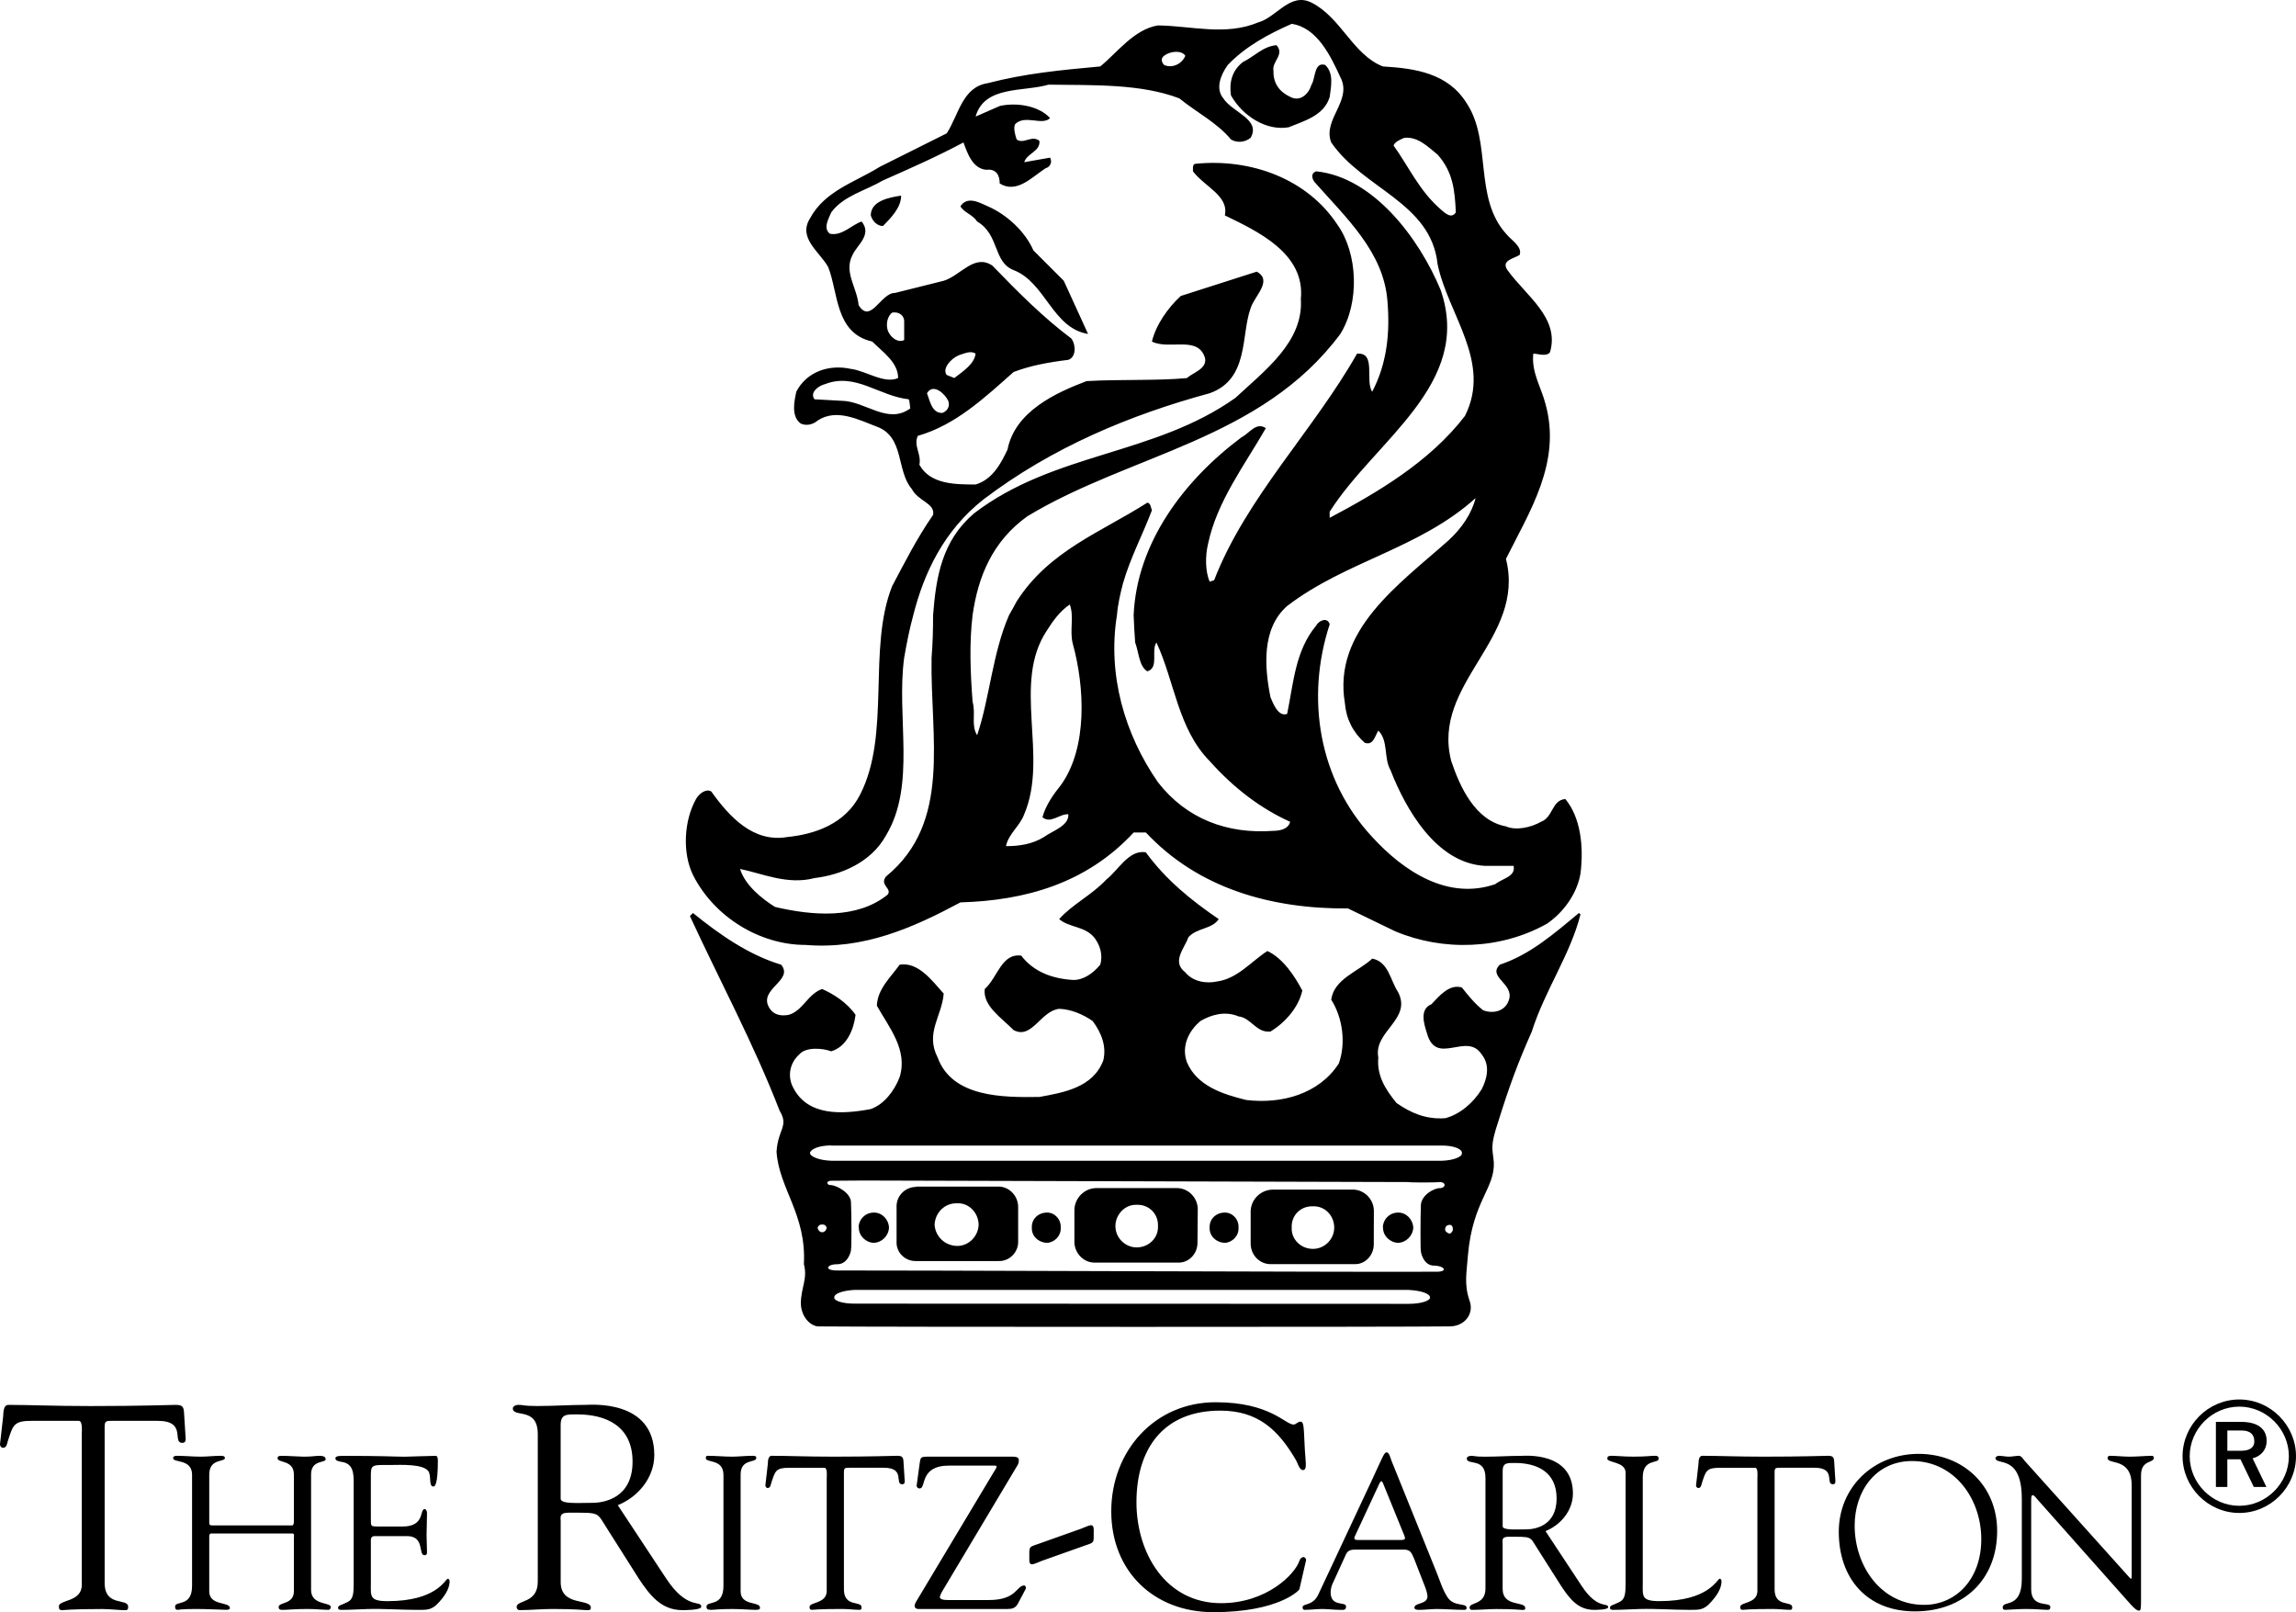 <?xml version="1.0" encoding="UTF-8"?>
<svg xmlns="http://www.w3.org/2000/svg" id="b" viewBox="0 0 982.26 689.62">
  <g id="c">
    <path id="d" d="M864.95,641.07c0-19.36-11.25-13.96-11.25-17.4,0-.56.93-.94,1.4-.94,1.47,0,2.88.37,4.37.37,1.39,0,2.89-.37,4.28-.37,1.03,0,1.86,1.49,2.42,2.14l44.4,49.42c.55.66.93,1.03,1.12,1.03s.27-.28.27-1.03v-38.9c0-12.19-10.32-8.65-10.32-11.72,0-.66.46-.94,1.01-.94,2.8,0,5.49.37,8.47.37,3.17,0,7.17-.37,9.39-.37.56,0,.94.27.94.83,0,2.43-5.49.74-5.49,7.54v53.88c0,2.71-.09,4-.83,4-.66,0-1.58-.47-3.53-2.61l-40.02-45.04c-.18-.19-1.3-1.77-1.96-1.77-.37,0-.65.28-.65,2.15v38.06c0,8.38,8.19,5.12,8.19,7.63,0,.47-.09,1.22-1.02,1.22-2.23,0-4.84-.37-9.4-.37-3.26,0-8.1.37-8.75.37-1.12,0-1.21-.56-1.21-1.03,0-3.26,8.18.83,8.18-12.19v-34.34h0ZM793.45,652.61c0,17.22,11.27,33.88,29.69,33.88,13.59,0,24.48-10.89,24.48-28.1s-11.45-33.42-29.6-33.42c-15.64,0-24.57,12.94-24.57,27.64M786.65,655.31c0-19.36,15.08-33.41,34.16-33.41s33.6,13.68,33.6,32.94c0,20.94-14.43,34.44-35.18,34.44s-32.57-14.33-32.57-33.97M751.84,632.14c0-.66.37-4.19-.93-4.28h-15.18c-5.77,0-5.96,1.4-7.63,6.51-.27.93-.37,2.14-1.58,2.14-.55,0-.93-.65-.93-1.12l1.03-9.03c.09-1.12,0-3.63,1.68-3.63,7.26,0,14.42.37,26.43.37,16.84,0,25.4-.37,27.26-.37,2.15,0,2.61.56,2.71,2.7l.47,7.44c.09.93.18,2.04-1.03,2.04-3.44,0,1.58-7.07-7.9-7.07h-13.32c-4.18,0-3.72-.37-3.72,4.56v47.46c0,7.82,7.54,4.75,7.54,7.64,0,.27.09,1.12-.84,1.12-2.23,0-4.84-.37-7.54-.37-10.42,0-12.19.37-12.76.37-.83,0-1.11-.28-1.11-1.22,0-2.23,7.35-1.3,7.35-6.89v-48.39h0ZM702.8,677.18c0,5.49-.75,7.72,7.07,7.72,21.5,0,24.67-9.59,25.88-9.59.65,0,.74.94.74,1.12,0,3.34-2.42,6.6-4.66,9.02-2.97,3.35-5.02,3.18-9.11,3.18-7.08,0-14.15-.56-21.21-.37-3.73.09-7.64.37-11.36.37-.84,0-1.4-.19-1.4-.94.19-1.12,1.12-.93,4.09-2.43,2.43-1.12,2.61-3.72,2.61-8.09v-47.19c0-4.84-7.82-4.19-7.82-6.05,0-1.02.66-1.21,1.86-1.21,1.97,0,4.85.37,9.41.37,5.31,0,7.54-.37,8.93-.37,1.22,0,1.76.19,1.76,1.3,0,2.14-6.79-.19-6.79,7.91v45.23h0ZM642.86,652.89c0,1.77,5.77,1.3,10.14,1.3,4,0,12.94-1.68,12.94-13.22s-8.66-15.17-17.77-15.17c-3.35,0-5.31-.19-5.31,3.44v23.64h0ZM676.73,678.48c6.7,10.24,11.26,6.8,11.26,9.03,0,1.12-5.2,1.12-6.05,1.12-6.8,0-10.42-4.75-13.96-10.06l-10.34-16.28c-3.35-5.21-1.95-4.93-12.37-4.93-2.98,0-2.42,1.67-2.42,2.61v19.63c0,8,9.68,5.12,9.68,8.29,0,.93-.84.75-1.58.75-.84,0-2.98-.37-10.7-.37-3.54,0-7.08.37-10.61.37-.56,0-.93-.47-.93-1.03,0-2.33,6.79-1.02,6.79-8.09v-47.37c0-8.94-8-5.12-8-8.29,0-.55.75-1.12,1.86-1.12,1.68,0,1.22.37,5.96.37,5.39,0,10.7-.37,15.54-.37,1.49,0,22.06-1.86,22.06,16.1,0,7.26-5.21,13.49-11.73,16.1l15.54,23.55ZM579.67,657.08c-.66,1.3,0,1.67,1.21,1.67h18.43c2.04,0,1.95-.64,1.49-1.86l-9.13-22.43c-.46-1.12-.92-1.12-1.49,0l-10.51,22.62ZM604.81,666.39c-.93-2.15-1.49-3.53-4.1-3.53h-20.47c-1.77,0-3.44,0-4.38,1.95l-5.95,13.03c-.27.65-.65,2.04-.65,3.26,0,6.51,6.6,3.72,6.6,6.13,0,1.68-1.3,1.4-2.5,1.4-2.61,0-5.21-.37-7.82-.37s-5.03.37-7.45.37c-.55,0-.83-.47-.83-1.03,0-1.95,4.37-.37,6.8-5.67l22.24-47.47c5.49-11.73,5.78-13.21,6.98-13.21,1.02,0,1.68,2.69,1.96,3.44l19.36,47.93c1.4,3.44,2.52,7.35,4.66,10.61,2.79,4.28,8.18,2.23,8.18,4.56,0,.84-.65.84-1.3.84-3.81,0-7.62-.37-11.45-.37-2.52,0-5.03.37-7.54.37-.56,0-2.05,0-2.05-.93,0-2.24,5.59-1.3,5.59-4.85,0-2.04-1.96-6.33-2.89-8.84l-2.97-7.63h0ZM520.06,599.82c23.31,0,29.77,9.55,33.36,9.55,1,0,1.74-1.24,2.97-1.24,1.37,0,1.37,1.98,1.74,10.04.25,6.58,1.37,10.67-.74,10.67-1.49,0-2.36-3.23-2.86-4.1-7.69-13.27-16.49-21.33-32.5-21.33-24.19,0-35.84,16.13-35.84,39.2,0,21.58,12.4,43.16,36.22,43.16,19.47,0,31.63-12.4,33.49-18.11.25-.87.99-1.61,1.74-1.61.61,0,1.23.74,1.11,1.36l-2.85,12.41c-.12.5-8.93,9.8-36.83,9.8-25.43,0-43.66-17.49-43.66-43.16s18.48-46.64,44.65-46.64M462.56,653.9c1.62-.62,3.35-1.48,4.22-1.48,1.37,0,1.12,2.22,1.12,2.97,0,4.46.37,4.35-3.35,5.59l-18.85,6.69c-1.61.62-3.35,1.48-4.22,1.48-1.36,0-1.12-1.98-1.12-2.72,0-4.71-.37-4.6,3.35-5.83l18.85-6.7ZM403.48,680.06c-1.03,1.68-1.4,2.79-1.4,3.07,0,1.02,1.49,1.3,3.63,1.3h17.31c12.1,0,11.73-6.23,15.18-6.23.47,0,.93.83.55,1.58l-3.26,6.15c-1.12,2.04-2.5,2.33-4.65,2.33h-37.97c-.93,0-1.58-.47-1.58-1.4,0-.56.37-1.3.66-1.77l32.85-54.82c.65-1.02,1.58-2.51,1.58-2.79,0-.47-.46-.56-.74-.56h-19.54c-12.94,0-9.68,9.77-12.66,9.77-.93,0-1.3-.74-1.3-1.12l1.3-9.58c.37-2.61.46-2.89,3.53-2.89h36.21c2.23,0,2.69.65,2.69,1.49,0,1.4-.46,2.04-.93,2.79l-31.46,52.68h0ZM353.69,632.14c0-.66.37-4.19-.93-4.28h-15.17c-5.77,0-5.96,1.4-7.64,6.51-.28.93-.37,2.14-1.58,2.14-.55,0-.93-.65-.93-1.12l1.03-9.03c.09-1.12,0-3.63,1.67-3.63,7.26,0,14.43.37,26.43.37,16.84,0,25.4-.37,27.27-.37,2.14,0,2.61.56,2.7,2.7l.47,7.44c.09.93.19,2.04-1.03,2.04-3.44,0,1.58-7.07-7.9-7.07h-13.31c-4.19,0-3.73-.37-3.73,4.56v47.46c0,7.82,7.54,4.75,7.54,7.64,0,.27.09,1.12-.84,1.12-2.23,0-4.84-.37-7.54-.37-10.42,0-12.19.37-12.75.37-.84,0-1.12-.28-1.12-1.22,0-2.23,7.35-1.3,7.35-6.89v-48.39h0ZM309.5,630.74c-.09-6.79-7.54-4.93-7.54-6.98,0-.84.19-1.03.93-1.03,3.44,0,6.8.37,10.24.37,2.89,0,5.77-.37,8.65-.37,1.49,0,1.77.19,1.77.93,0,2.24-6.7.1-6.7,7.08v49.98c0,6.33,8.29,4.19,8.29,6.98,0,.66-.28.93-1.86.93-2.14,0-6.14-.37-10.14-.37-5.67,0-7.63.37-8.93.37-1.67,0-1.96-.46-1.96-1.39,0-2.7,7.26.37,7.26-8.85v-47.65h0ZM239.87,641.12c0,2.36,7.69,1.73,13.52,1.73,5.33,0,17.23-2.22,17.23-17.61s-11.53-20.22-23.69-20.22c-4.47,0-7.07-.24-7.07,4.6v31.5ZM285.02,675.24c8.93,13.64,15,9.06,15,12.03,0,1.48-6.94,1.48-8.06,1.48-9.05,0-13.9-6.32-18.61-13.39l-13.76-21.71c-4.47-6.95-2.61-6.58-16.5-6.58-3.96,0-3.22,2.23-3.22,3.47v26.18c0,10.67,12.9,6.82,12.9,11.03,0,1.24-1.12.99-2.11.99-1.12,0-3.96-.49-14.26-.49-4.71,0-9.43.49-14.14.49-.75,0-1.24-.62-1.24-1.36,0-3.1,9.05-1.37,9.05-10.79v-63.13c0-11.91-10.67-6.82-10.67-11.04,0-.74.99-1.48,2.48-1.48,2.23,0,1.62.49,7.94.49,7.19,0,14.26-.49,20.71-.49,1.99,0,29.39-2.49,29.39,21.46,0,9.67-6.94,17.98-15.62,21.45l20.71,31.39h0ZM158.67,649.82c0,3.16-.19,3.16,3.53,3.16h10.05c9.68,0,7.17-7.44,9.4-7.44.75,0,1.03,1.02,1.03,1.77,0,3.25-.19,6.42-.19,9.4,0,2.42.19,4.83.19,7.35,0,.84-.37,1.21-1.03,1.21-2.89,0,.28-8.19-7.54-8.19h-13.78c-1.95,0-1.67,1.58-1.67,2.98v17.13c0,5.48-.74,7.72,7.08,7.72,21.49,0,24.66-9.58,25.87-9.58.65,0,.74.93.74,1.11,0,3.35-2.42,6.61-4.65,9.03-2.98,3.35-5.02,3.17-9.12,3.17-7.08,0-14.15-.55-21.22-.37-3.72.09-7.63.37-11.35.37-.84,0-1.4-.19-1.4-.93.19-1.12,1.12-.93,4.09-2.43,2.43-1.12,2.61-3.71,2.61-8.09v-42.44c0-4.18,0-8.65-5.03-9.39-.74-.19-2.79-.37-2.79-1.49,0-.74.55-1.12,3.25-1.12,17.59,0,22.43.37,26.34.37,1.86,0,10.42-.37,13.31-.37.74,0,.93.93.93,2.04,0,10.33-1.3,11.08-1.86,11.08-2.24,0-.75-4.47-2.24-6.62-2.42-3.16-12.1-2.6-15.82-2.6-8.93,0-8.75-.37-8.75,5.86v17.31h0ZM82.17,630.74c-.09-6.8-8.1-4.94-8.1-6.98,0-.84.75-1.03,1.49-1.03,3.44,0,6.8.37,10.24.37,2.89,0,5.77-.37,8.65-.37,1.58,0,1.77.55,1.77.93,0,1.86-6.7.1-6.7,7.08v20.1c0,1.3,0,1.68,1.4,1.68h34.06c.93,0,.75-2.33.75-2.69v-19.08c0-6.42-6.98-4.84-6.98-6.98,0-.56.19-1.03,1.58-1.03,3.07,0,7.92.37,9.68.37,3.44,0,4.84-.37,6.7-.37,2.42,0,2.61.93,2.61,1.49,0,1.68-6.24.09-6.24,6.51v49.32c0,6.8,8.47,5.12,8.47,7.44,0,.28-.37,1.12-1.02,1.12-2.51,0-5.4-.37-8.75-.37-5.96,0-8.57.37-10.34.37-.83,0-2.23.28-2.23-1.2,0-2.24,6.52-.94,6.52-6.8v-22.33c0-1.49.37-2.33-.75-2.33h-34.34c-1.12,0-1.12.56-1.12,1.58v23.17c0,6.34,8.84,4.28,8.84,7.17,0,.47-.65.74-1.48.74-1.22,0-8-.37-12.94-.37-6.61,0-7.64.37-8.01.37-.73,0-1.02-.46-1.02-1.39,0-2.7,7.26.37,7.26-8.85,0,0,0-47.65,0-47.65ZM34.98,613.47c0-.87.49-5.59-1.24-5.7H13.51c-7.69,0-7.93,1.86-10.17,8.68-.37,1.25-.49,2.86-2.11,2.86-.75,0-1.24-.87-1.24-1.48l1.37-12.03c.12-1.49,0-4.85,2.23-4.85,9.67,0,19.22.5,35.23.5,22.45,0,33.86-.5,36.33-.5,2.86,0,3.48.75,3.6,3.6l.62,9.92c.12,1.24.25,2.73-1.36,2.73-4.6,0,2.11-9.42-10.55-9.42h-17.73c-5.59,0-4.96-.5-4.96,6.07v63.26c0,10.42,10.05,6.33,10.05,10.18,0,.37.12,1.48-1.12,1.48-2.97,0-6.44-.5-10.04-.5-13.9,0-16.25.5-16.99.5-1.12,0-1.49-.37-1.49-1.61,0-2.99,9.8-1.75,9.8-9.18v-64.5h0Z"></path>
    <path id="e" d="M947.99,636.07v-27.85h10.71c7.85,0,11.01,3.47,11.01,8.16,0,3.78-2.45,6.53-6.02,7.44l5.91,12.24h-5.4l-5.71-11.83h-5.61v11.83h-4.9ZM958,644.12c11.62,0,21.21-9.68,21.21-21.21s-9.59-21.21-21.21-21.21-21.22,9.69-21.22,21.21,9.59,21.21,21.22,21.21M952.89,620.58h5.91c3.26,0,5.62-1.13,5.62-3.98,0-3.07-1.74-4.7-5.62-4.7h-5.91v8.68ZM958,598.64c13.35,0,24.26,11.01,24.26,24.27s-10.92,24.27-24.26,24.27-24.27-11.02-24.27-24.27,10.91-24.27,24.27-24.27"></path>
    <path id="f" d="M442.08,107.09l13.01,13,10.4,22.76c-15.28-2.47-18.19-22.08-31.86-27.31-8.85-3.49-5.95-15.11-15.6-20.8-1.97-3.03-5.6-3.76-7.15-6.5,3-4.53,8.09-1.62,11.7,0,8.01,3.47,16,10.74,19.51,18.85M385.52,83.68c0,5.12-4.32,9.47-7.79,13.01-2.34,0-4.52-2.08-5.2-4.56,0-6.23,7.95-7.69,13-8.45M544.81,30.37c-.16,5.4,2.75,9.03,7.15,11.06,4.32,2.33,7.95-1.3,9.11-5.2,1.76-2.63,1.02-9.9,5.85-8.45,3.89,3.64,2.43,9.46,1.95,13.65-2.42,8.15-11.14,10.32-17.55,13.01-9.57,1.68-19.75-4.85-24.71-13.66-.85-5.73.62-10.81,5.2-14.3,4.86-2.33,8.48-6.68,14.31-7.15,3.62,4.1-2.18,7.01-1.3,11.06M639.73,378.19c-20.25,7-39.14-5.35-52.66-20.15-22.8-24.42-28.62-59.29-18.2-91.02-.97-3.15-4.6-1.69-5.85.65-8.92,10.74-9.64,24.54-12.36,37.71-3.82,1.36-6-4.46-7.14-7.15-2.5-12.56-3.95-29.27,7.14-39.01,25.23-19.32,56.47-24.41,80.62-46.16-1.62,6.5-5.98,13.04-11.7,18.2-21.17,18.81-49.5,38.43-44.21,69.56.52,6.63,3.43,12.44,8.46,16.9,3.69,1.36,4.42-3,5.84-5.2,4.39,4.38,2.21,11.64,5.2,16.9,6.44,16.53,19.52,39.78,40.31,40.96h12.35c1.01,4.63-4.8,5.36-7.79,7.8M410.23,151.95c2.2-.68,5.11-2.13,7.15-.66-.59,4.34-4.95,7.25-9.11,10.41l-3.25-1.3c-2.04-2.58,1.6-6.94,5.2-8.45M405.67,171.45c.95,2.36-.51,4.53-2.6,5.2-4.45,0-5.17-5.03-6.5-8.45,2.78-4.57,7.86.51,9.1,3.25M544.81,355.4c-19.78,1.46-37.21-5.08-49.41-20.77-14.29-20.58-21.67-46.07-17.55-71.51.37-4.58,1.43-9.19,2.6-13.65,3.18-11.02,8.28-20.46,12.36-31.21-.46-.87-.46-3.06-1.95-3.25-19.58,12.54-42.09,20.53-55.92,42.26-1.08,1.96-2.08,3.91-3.25,5.85-7.12,16.34-8.26,35.41-13.65,51.36-2.69-4.12-.51-9.2-1.95-14.31-.93-12.22-1.47-24.98,0-37.05,2.33-16.47,8.52-31.6,23.41-42.26,44.14-26.72,100.08-32.53,133.92-78.01,8.29-13.37,7.57-34.43-1.3-46.81-12.94-19.58-36.9-28.3-60.46-26-1.87,0-1.15,2.79-1.3,3.25,5.24,6.8,15.4,10.43,13.65,18.85,14.11,6.84,34.45,16.28,32.51,35.76,1.21,18.3-15.49,30.65-27.95,42.26-34.76,24.71-77.62,23.26-111.83,49.41-13.75,11.69-16.3,27.27-17.55,43.56,0,6.04-.15,12.14-.65,18.2-.62,34.13,8.82,70.45-19.51,93.62-2.91,3.72,2.9,5.17.65,7.8-13.01,10.45-31.89,8.99-48.11,5.2-5.58-3.48-12.84-9.28-14.96-16.25,9.38,1.88,20.28,6.97,31.86,3.9,10.93-1.3,24.01-6.39,30.55-18.2,13.07-21.6,4.35-50.66,7.8-76.07,1.07-6.07,2.23-12.16,3.9-18.2,4.67-18.49,13.25-36.21,29.91-49.41,29.58-22.48,62.99-36.28,96.88-45.51,16.97-6.02,13.33-24.92,17.54-36.41,1.62-5.21,9.6-11.75,2.61-15.6l-32.5,10.4c-5.54,5.08-10.63,12.34-12.35,19.51,7.54,3.73,19.89-2.81,22.75,7.15.76,4.57-5.05,6.02-7.8,8.46-12.5,1.2-29.21.48-42.91,1.3-13.17,4.99-30.62,12.97-33.81,29.26-2.61,5.51-6.24,12.78-13.65,14.96-8.58,0-19.48,0-24.06-8.46.95-4.62-2.68-8.25-.65-12.35,16.13-4.62,28.48-16.24,40.96-27.31,7.13-2.74,15.12-4.19,23.41-5.2,3.34-1.17,3.34-6.26,1.3-9.11-11.77-8.78-22.66-19.67-33.81-31.21-7.74-5.17-13.55,4.27-20.8,6.5l-20.82,5.2c-6.08-.16-10.43,13.63-15.6,5.2-.66-7.54-6.46-14.08-2.6-21.45,1.94-4.26,8.49-8.61,3.9-14.3-4.14,1.33-8.49,6.41-13.65,5.2-2.83-2.41-.66-6.05.65-9.11,5.24-7.12,14.68-9.29,22.11-13.65,11.46-5.09,23.08-10.17,34.45-16.26,1.7,4.63,3.89,11.16,9.74,11.7,4.31-.54,5.77,2.37,5.77,5.85,7.26,4.52,13.8-2.75,19.59-6.49,2.2-.62,2.93-2.8,1.96-4.56l-11.06,1.95c1.13-3.82,6.94-4.56,6.5-9.11-3.19-2.72-6.83,1.65-9.75-.65-.71-2.07-1.44-4.97-.65-6.51,4.3-4.27,11.56.81,14.96-2.6-4.85-5.31-14.29-6.76-21.46-5.2l-10.4,4.55c3.77-13.38,20.47-10.48,31.2-13.65,19.06.27,39.4-.45,55.92,5.85,7.46,6.05,16.17,10.41,22.1,17.55,2.08,1.4,5.7,1.57,8.44-.65,4.52-7.96-7.83-10.86-11.7-16.91-3.4-4.12-1.22-9.93,1.95-14.3,7.72-7.98,17.16-13.07,27.31-17.55,10.93,1.58,16.74,13.93,20.8,22.76,5.38,10.06-7.69,18.05-3.9,27.95,13.65,19.89,42.7,25.7,45.51,52.02,4.46,21.63,23.34,41.97,11.7,65.02-15.24,19.81-37.76,32.89-57.86,43.56v-2.61c19.37-30.58,61.51-54.55,47.46-94.91-9.2-22.12-28.81-48.27-53.31-50.71-2.38.98-1.65,3.17-.65,4.55,13.52,15.32,29.51,29.86,31.2,50.71,1.22,14.01-.24,27.09-6.5,39.01-3.18-4.65,1.9-17.01-6.5-16.26-18.48,32.68-47.54,61.73-61.11,96.87l-1.94.66c-1.91-4.56-1.91-11.09-.66-16.25,3.83-18.09,15.46-33.35,24.71-49.42-4.17-2.82-7.08,2.26-10.4,3.9-24.87,18.56-44.82,45.35-46.16,76.07.16,3.85.33,7.72.65,11.7,1.62,4.31,1.62,10.12,5.2,12.35,5.13-1.51,1.49-8.77,3.9-12.35,7.77,16.66,9.21,37,22.76,50.71,10.43,11.71,22.06,20.43,34.45,26-.77,3.14-4.4,3.86-7.15,3.86M457.04,348.29c.44,4.94-6.83,7.12-10.41,9.75-5.14,3.18-10.95,3.91-16.25,3.91.94-5.09,6.02-8.72,7.8-13.66,10.57-24.84-5.41-56.08,9.75-78.67,2.27-3.57,5.18-7.93,9.74-11.06,1.97,5.31-.2,11.13,1.31,16.91,5.02,18.19,6.48,44.35-5.2,60.47-2.86,3.49-6.49,8.57-7.8,13.65,3.5,2.92,7.13-1.44,11.06-1.3M360.16,171.45l-11.7-.65c-2.15-2.82,1.49-5.73,4.55-6.5,12.92-5.03,23.09,5.14,35.76,6.5.41.82.41,2.27.65,3.9-9.67,7.08-19.12-3.08-29.26-3.25M379.67,140.89c-.65-2.7.08-5.6,1.95-7.15,3.21-.62,5.38,1.55,5.2,3.91v7.8c-2.72,1.47-6.35-1.44-7.15-4.56M497.99,23.87c2.34-1.9,7.43-2.63,9.11,0-1.68,3.91-6.04,5.36-9.11,3.9-1.3-1.45-1.3-2.9,0-3.9M600.72,58.98c5.68-.69,10.04,3.67,14.3,7.15,6.63,7.42,7.37,15.41,7.81,24.7-1.9,3.06-4.81.15-6.51-1.3-9.2-8-13.56-18.16-20.15-27.31.78-1.76,2.96-2.49,4.55-3.25M669.63,341.79c-5.84.54-5.13,7.81-10.4,9.75-4.17,2.41-10.7,3.86-14.96,1.95-13.18-2.44-19.72-16.97-23.41-27.95-8.66-33.33,32.02-52.22,23.41-86.47,10.06-20.23,23.87-41.3,16.9-66.32-1.74-6.94-6.11-13.48-5.2-21.48,2,0,5.63,1.46,7.15-.62,4.29-14.63-10.24-24.07-18.2-35.11-2.93-4.21,2.88-4.94,5.2-6.5,1.31-3.53-3.78-6.44-5.85-9.11-13.9-15.49-5.92-39.47-16.9-55.91-7.9-12.62-21.71-14.79-35.76-15.6-12.82-5-17.91-20.98-30.55-27.31-9.14-4.57-14.96,6.33-22.75,8.46-14,5.86-28.53,1.5-42.91,1.3-10.31,1.65-17.59,11.83-24.71,17.55-16.84,1.54-32.11,2.99-48.11,7.15-10.87,1.66-12.32,13.29-17.55,21.46l-28.6,14.3c-10.49,6.58-23.56,10.21-29.91,22.11-5.28,8.44,4.17,14.25,7.79,20.8,4.36,10.89,2.91,28.32,18.86,31.86,4.4,4.46,11.06,8.82,11.06,15.61-5.93,2.65-13.93-3.16-20.15-3.9-9.76-2.17-19.19,1.47-23.41,9.75-.87,4.06-2.33,10.6,1.95,13.65,2.99,1.3,5.89-.15,7.15-1.31,8.18-5.38,17.62-.29,25.36,2.61,11.88,4.37,8.25,18.9,14.95,26.66,2.75,5.31,10.01,6.04,9.11,11.06-7.08,10.24-12.17,20.42-17.55,30.55-10.6,26.9-.42,63.23-13.65,89.07-6.39,12.66-19.47,17.02-31.22,18.2-14.41,2.45-24.58-8.44-32.5-19.51-2.24-1.29-5.15.89-6.5,3.25-5.19,9.26-5.91,23.06-1.3,32.5,9.18,18.16,28.8,29.91,48.11,29.91,25.01,2.06,46.07-7.38,66.31-18.2,27.71-.8,53.87-8.07,74.12-29.91h5.2c22.49,24.02,53.73,32.74,86.47,32.5l20.15,9.75c20.47,8.64,45.18,7.91,65.02-3.25,7.05-4.82,12.85-12.81,14.31-21.46,1.45-11.7,0-24.05-6.51-31.86"></path>
    <path id="g" d="M616.97,496.52h-261.36c-4.88-.17-8.82-1.61-9.1-3.25.27-1.87,4.21-3.31,9.1-3.31v.06h261.36c4.71,0,8.65,1.37,8.45,3.25.2,1.65-3.74,3.08-8.45,3.25M620.22,527.73c-1.24-.31-2.01-1.09-2.01-1.95h.06c0-1.05.71-1.83,1.95-1.83.67-.12,1.44.77,1.3,1.83.14.86-.63,1.64-1.3,1.95M607.87,534.88c-.2.24.9,6.69,5.85,6.5,4.49.19,6.05,2.86,0,2.6-6.53.27-248.93-.65-255.5-.52-6.01,0-4.44-2.73,0-2.67,5,0,6.11-6.56,5.85-6.45.26,0,.26-14.63,0-19.61.26-4.46-6.19-7.6-8.45-7.8-2.15.2-2.31-1.95,0-1.85,2.41,0,13.43-.1,13.65-.1l233.4.65c.27.24,11.28.24,13.65,0,2.35.24,2.19,2.29,0,2.61-2.22-.31-8.66,2.82-8.46,7.79-.2,4.48-.2,19.11,0,18.87M602.67,557.73l-237.31-.09c-4.69,0-8.64-1.18-8.44-2.61-.2-1.71,3.75-2.98,8.44-3.25h237.31c5.19.27,9.13,1.54,9.13,3.25-.02,1.43-3.94,2.7-9.13,2.7M351.72,527.1c-.93-.02-1.71-.77-1.95-1.97.24-.71,1.02-1.48,1.95-1.3.98-.19,1.75.59,1.95,1.3-.2,1.2-.98,1.97-1.95,1.97M675.48,390.54c-10.97,9.18-21.14,17.9-33.81,22.1-5.48,5.24,6.13,8.15,3.9,14.96-1.4,4.81-6.49,6.27-11.05,4.55-3.43-2.64-6.34-6.27-9.11-9.74-5.23-1.62-9.58,3.47-13.01,7.15-5.29,2.13-3.12,8.67-1.94,12.36,3.92,14.47,16.99-.78,23.41,9.1,3.76,4.65,2.31,10.46,0,14.95-3.51,5.68-9.32,10.77-15.61,12.35-8.24.6-14.78-2.31-20.8-6.49-4.88-5.98-8.5-11.8-7.8-19.51-2.16-11.18,14.55-16.27,8.45-27.96-3.34-5.01-4.06-13.01-11.05-14.3-6.09,5.66-16.27,8.57-17.55,17.55,4.92,7.72,6.37,18.62,3.25,27.31-8.5,13.1-24.48,17.45-39.66,15.6-10.24-2.5-21.14-6.13-25.36-16.25-2.33-6.59.58-13.13,5.86-17.55,4.9-2.84,10.7-4.29,16.25-1.95,5.35.56,7.53,7.1,13.65,6.5,6.23-3.76,12.04-10.29,13.65-17.55-3.07-5.82-8.15-13.81-14.96-16.91-7,4.55-12.81,11.82-21.46,13.01-4.44.99-10.24.27-13.65-3.9-6.04-4.56-.23-10.37,1.3-14.95,3.57-4.14,10.1-3.41,13.01-7.8-11.63-7.96-22.52-16.67-31.21-28.61-7.29-1.14-11.66,7.58-16.91,11.7-6.37,6.77-14.36,10.41-20.15,16.91,4.34,3.67,10.88,2.94,14.96,7.8,2.46,3.13,3.91,7.49,2.6,11.7-3.05,3.78-7.41,6.69-11.7,6.51-8.78-.54-16.77-3.44-22.1-10.41-8.47-1.04-9.92,9.14-15.6,14.31-.86,7.18,7.14,12.26,12.35,17.55,7.86,4.17,11.49-8.18,19.51-9.1,5.06.18,10.14,2.36,14.3,5.2,3.84,5.15,6.02,10.96,4.55,16.9-4.35,11.5-16.69,13.68-27.3,15.6-15.54.25-37.33.25-43.56-16.9-5.4-10.45,1.86-17.72,2.6-27.31-5.09-5.66-10.91-13.66-18.86-12.36-3.67,5.24-9.49,10.32-9.74,17.55,5.34,9.47,13.33,18.92,9.74,30.55-2.22,5.8-6.58,11.61-12.35,13.66-12.39,2.31-26.92,3.04-33.15-9.11-2.49-4.56-1.76-10.38,2.59-14.3,2.92-3.34,10.18-2.61,13.66-1.3,6.69-2.04,9.6-9.3,10.4-15.6-3.71-5.32-9.53-8.96-14.3-11.05-6.12,2.09-8.29,9.36-14.3,11.05-2.72.49-6.34.49-8.46-3.25-4.43-7.89,10.83-11.52,5.2-18.21-13.99-4.21-26.34-12.92-37.71-22.1l-1.3,1.3c12.67,27.49,27.2,54.37,38.36,83.22,4.09,6.75-.68,7.81-1.3,17.55,1,15.72,12.84,26.83,11.7,48.11,1.69,6.47-1.3,10.1-1.3,16.91.17,5.46,3.75,9.29,7.15,9.74,24.84.27,251.38.27,269.8,0,7.03.27,11.24-5.44,9.11-11.05-2.46-7.26-1.14-12.33-.66-19.51,2.04-23.14,11.59-28.49,11.06-39.65-.55-6.19-1.7-6.57,1.95-17.56,4.68-14.97,8.23-24.68,14.3-38.36,5.56-17.56,16.45-32.82,20.82-50.07l-.66-.65h0Z"></path>
    <path id="h" d="M373.82,518.69c-3.55,0-6.5,2.86-6.5,6.44h.09c0,3.48,2.86,6.34,6.41,6.51,3.5-.17,6.36-3.03,6.5-6.51-.14-3.57-3-6.5-6.5-6.44"></path>
    <path id="i" d="M447.94,518.69c-3.85,0-6.7,2.86-6.5,6.44-.2,3.48,2.65,6.34,6.5,6.51,3.21-.17,6.07-3.03,5.85-6.51.22-3.57-2.64-6.5-5.85-6.44"></path>
    <path id="j" d="M598.12,518.69c-3.59,0-6.5,2.86-6.5,6.44h.05c0,3.48,2.86,6.34,6.45,6.51,3.46-.17,6.33-3.03,6.5-6.51-.17-3.57-3.04-6.5-6.5-6.44"></path>
    <path id="k" d="M409.58,532.96c-5.36-.03-9.49-4.13-9.75-9.13.27-5.18,4.39-9.32,9.75-9.11,4.83-.21,8.96,3.92,9.1,9.11-.13,5-4.27,9.13-9.1,9.13M427.13,507.57h-35.11v.13c-4.83,0-8.77,3.94-8.45,8.97v14.3c-.32,4.7,3.62,8.65,8.45,8.45h35.11c4.67.2,8.62-3.75,8.45-8.45v-14.3c.17-5.03-3.78-9.11-8.45-9.11"></path>
    <path id="l" d="M486.29,533.59c-4.97,0-9.1-4.14-9.1-9.11s4.13-9.33,9.1-9.11c5.21-.23,9.35,3.9,9.11,9.11.24,4.98-3.89,9.11-9.11,9.11M503.85,508.22h-35.11c-4.88.19-8.82,4.13-9.1,9.1v14.31c.28,4.77,4.22,8.71,9.1,8.45h35.11c4.63.26,8.45-3.68,8.45-8.45l.12-14.31c0-4.97-3.94-8.91-8.57-9.1"></path>
    <path id="m" d="M561.71,534.22c-5.23,0-9.36-4.14-9.1-9.09-.27-5.23,3.87-9.35,9.1-9.11,4.96-.25,9.09,3.88,9.09,9.11,0,4.95-4.13,9.09-9.09,9.09M579.27,508.87h-35.11c-4.97.26-8.9,4.2-9.11,9.11v14.3c.2,4.84,4.14,8.77,9.11,8.45h35.11c4.54.32,8.45-3.61,8.45-8.45l.04-14.3c0-4.91-3.95-8.85-8.49-9.11"></path>
    <path id="n" d="M524,518.69c-3.83,0-6.69,2.86-6.5,6.44-.19,3.48,2.67,6.34,6.5,6.51,3.22-.17,6.09-3.03,5.85-6.51.23-3.57-2.63-6.5-5.85-6.44"></path>
  </g>
</svg>
